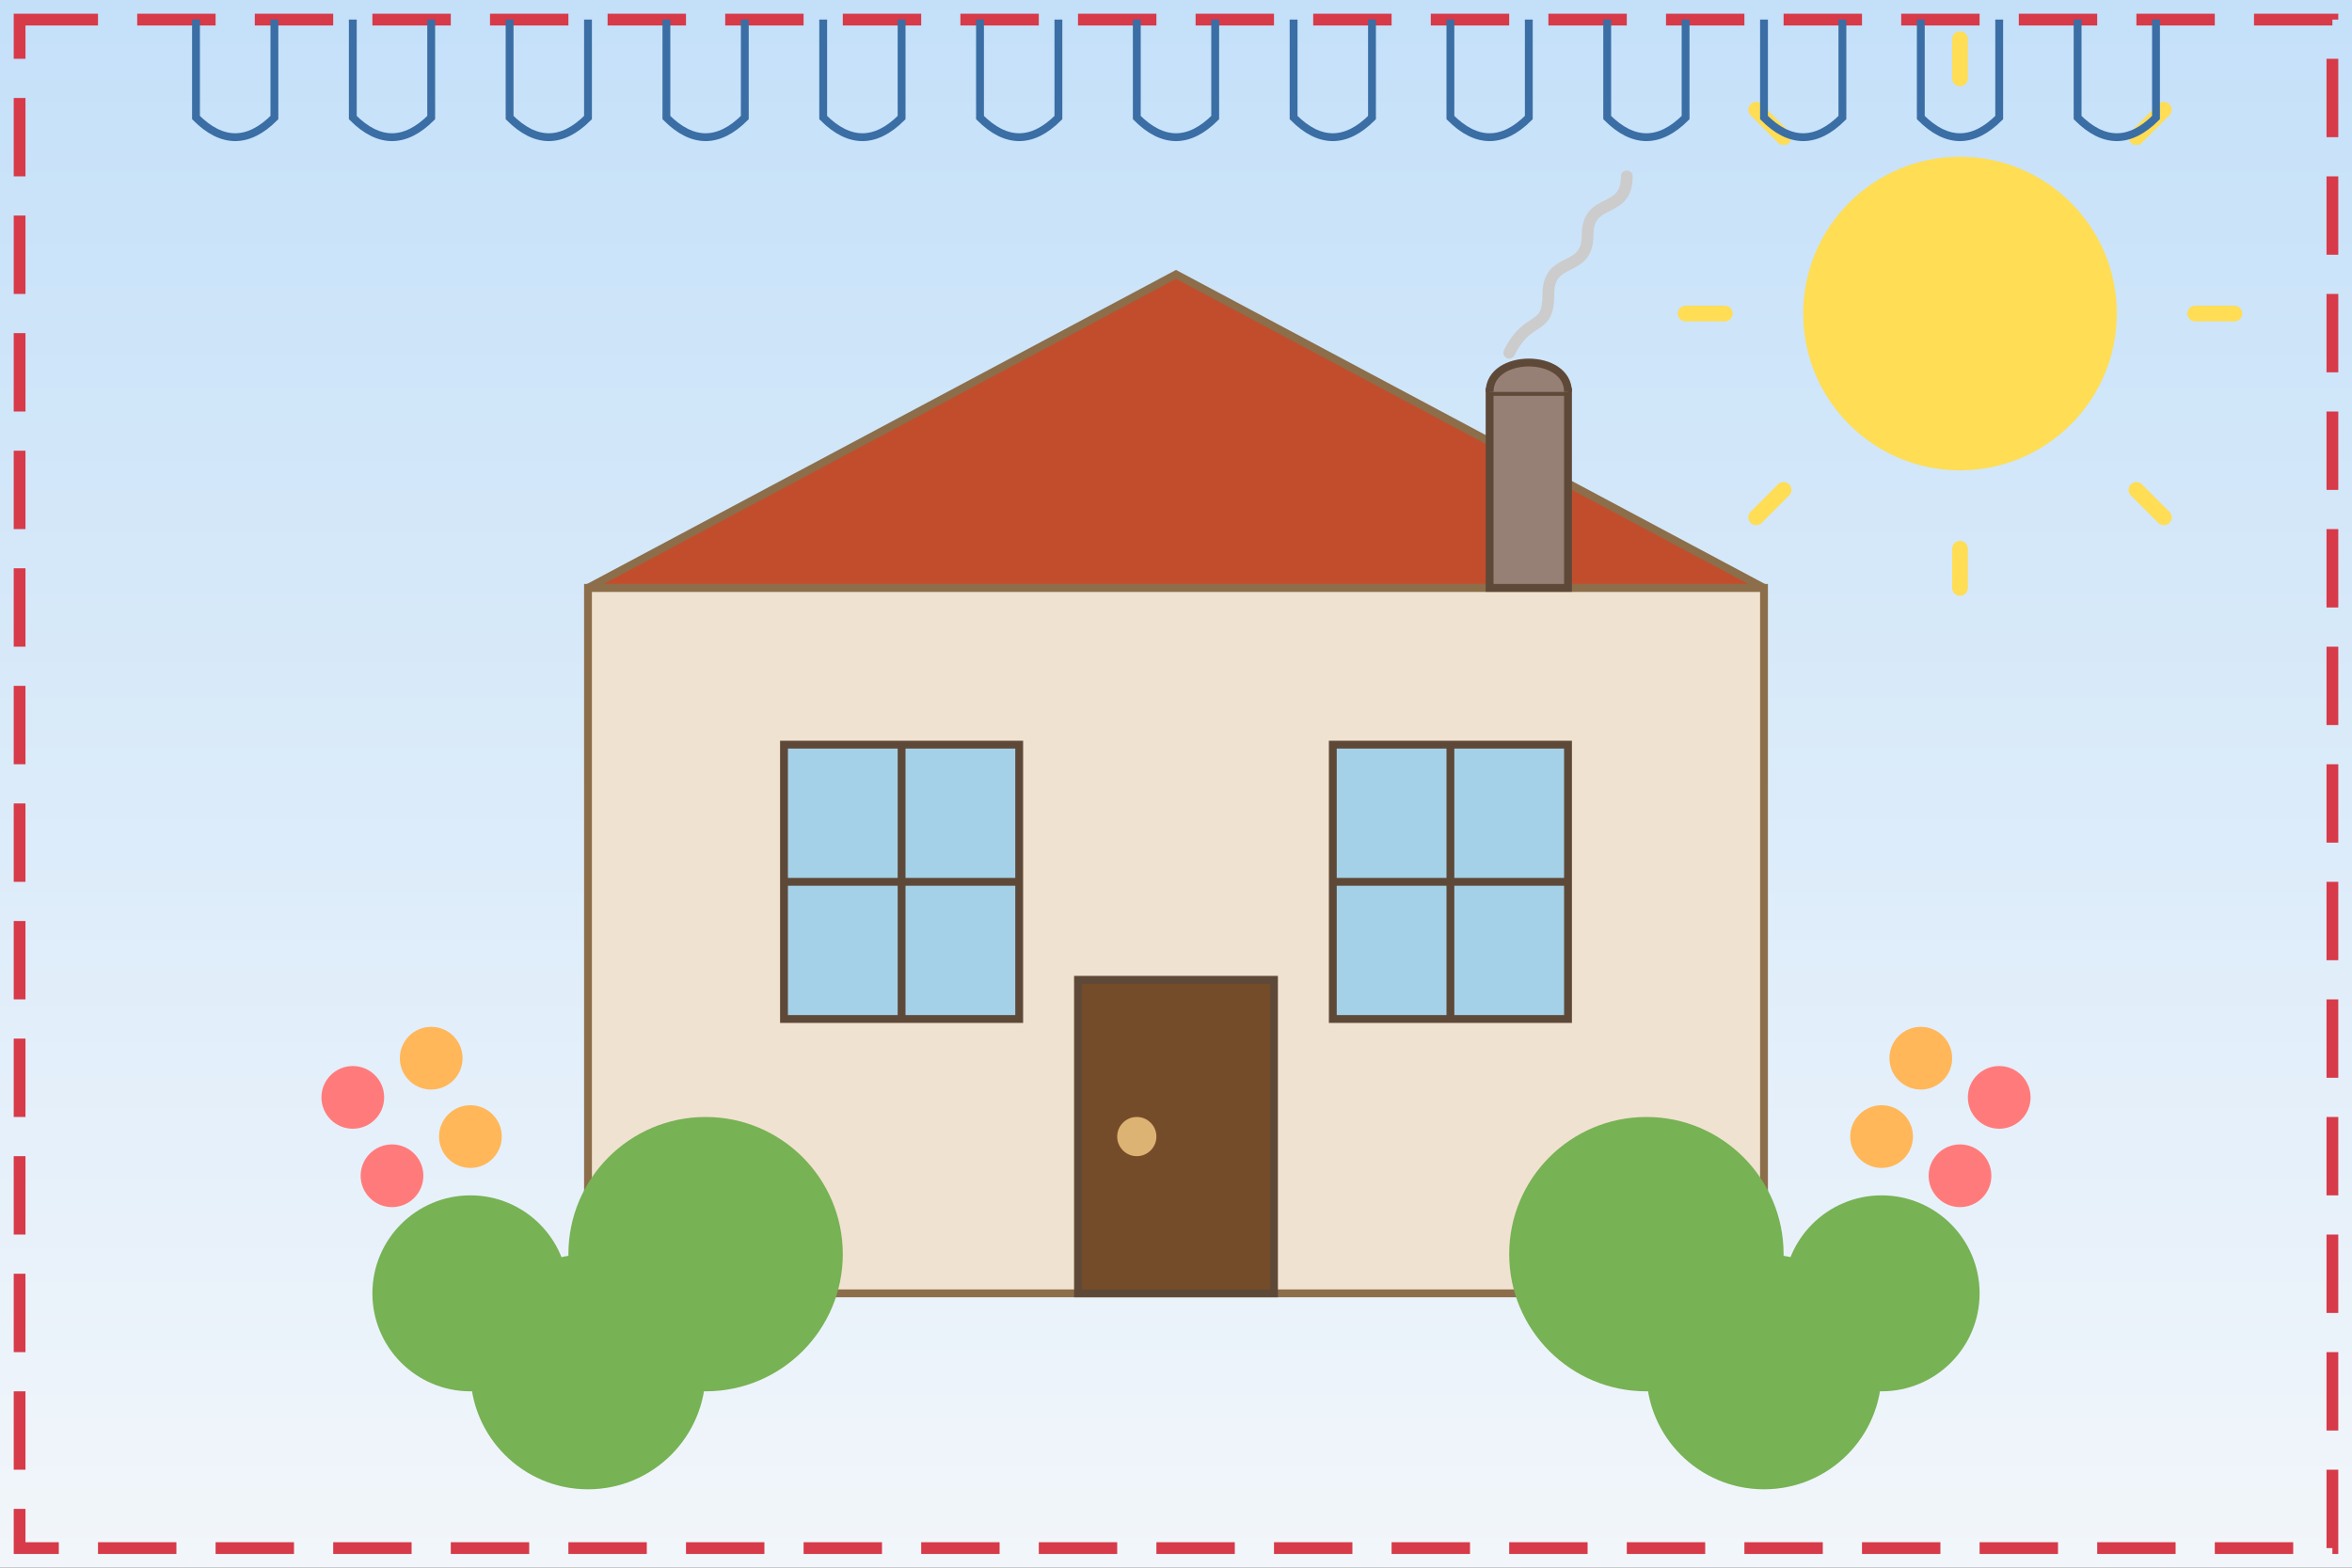 <svg xmlns="http://www.w3.org/2000/svg" width="600" height="400" viewBox="0 0 600 400">
  <rect x="0" y="0" width="600" height="400" fill="#333333" stroke="none"/>
  <defs>
    <linearGradient id="skyGradient" x1="0%" y1="0%" x2="0%" y2="100%">
      <stop offset="0%" stop-color="#c4e0f9" />
      <stop offset="100%" stop-color="#f2f6fa" />
    </linearGradient>
  </defs>
  
  <!-- Background -->
  <rect width="600" height="400" fill="url(#skyGradient)" />
  
  <!-- Traditional Polish House -->
  <rect x="150" y="150" width="300" height="180" fill="#f0e2d0" stroke="#8c6e4a" stroke-width="2" />
  <polygon points="150,150 300,70 450,150" fill="#c24d2c" stroke="#8c6e4a" stroke-width="2" />
  
  <!-- Windows -->
  <rect x="200" y="190" width="60" height="70" fill="#a5d1e8" stroke="#5e4938" stroke-width="2" />
  <line x1="230" y1="190" x2="230" y2="260" stroke="#5e4938" stroke-width="2" />
  <line x1="200" y1="225" x2="260" y2="225" stroke="#5e4938" stroke-width="2" />
  
  <rect x="340" y="190" width="60" height="70" fill="#a5d1e8" stroke="#5e4938" stroke-width="2" />
  <line x1="370" y1="190" x2="370" y2="260" stroke="#5e4938" stroke-width="2" />
  <line x1="340" y1="225" x2="400" y2="225" stroke="#5e4938" stroke-width="2" />
  
  <!-- Door -->
  <rect x="275" y="250" width="50" height="80" fill="#754c29" stroke="#5e4938" stroke-width="2" />
  <circle cx="290" cy="290" r="5" fill="#ddb373" />
  
  <!-- Chimney -->
  <rect x="380" y="100" width="20" height="50" fill="#968075" stroke="#5e4938" stroke-width="2" />
  <path d="M380,100 C380,90 400,90 400,100" fill="#968075" stroke="#5e4938" stroke-width="2" />
  
  <!-- Smoke from Chimney -->
  <path d="M385,90 C390,80 395,85 395,75 C395,65 405,70 405,60 C405,50 415,55 415,45" fill="none" stroke="#cccccc" stroke-width="3" stroke-linecap="round" />
  
  <!-- Garden Elements -->
  <circle cx="150" cy="350" r="30" fill="#77b255" />
  <circle cx="120" cy="330" r="25" fill="#77b255" />
  <circle cx="180" cy="320" r="35" fill="#77b255" />
  
  <circle cx="450" cy="350" r="30" fill="#77b255" />
  <circle cx="480" cy="330" r="25" fill="#77b255" />
  <circle cx="420" cy="320" r="35" fill="#77b255" />
  
  <!-- Flowers -->
  <circle cx="100" cy="300" r="8" fill="#ff7b7b" />
  <circle cx="120" cy="290" r="8" fill="#ffb759" />
  <circle cx="90" cy="280" r="8" fill="#ff7b7b" />
  <circle cx="110" cy="270" r="8" fill="#ffb759" />
  
  <circle cx="500" cy="300" r="8" fill="#ff7b7b" />
  <circle cx="480" cy="290" r="8" fill="#ffb759" />
  <circle cx="510" cy="280" r="8" fill="#ff7b7b" />
  <circle cx="490" cy="270" r="8" fill="#ffb759" />
  
  <!-- Sun -->
  <circle cx="500" cy="80" r="40" fill="#ffdd55" />
  <path d="M500,20 L500,10" stroke="#ffdd55" stroke-width="4" stroke-linecap="round" />
  <path d="M500,150 L500,140" stroke="#ffdd55" stroke-width="4" stroke-linecap="round" />
  <path d="M430,80 L440,80" stroke="#ffdd55" stroke-width="4" stroke-linecap="round" />
  <path d="M560,80 L570,80" stroke="#ffdd55" stroke-width="4" stroke-linecap="round" />
  <path d="M448,28 L455,35" stroke="#ffdd55" stroke-width="4" stroke-linecap="round" />
  <path d="M545,125 L552,132" stroke="#ffdd55" stroke-width="4" stroke-linecap="round" />
  <path d="M448,132 L455,125" stroke="#ffdd55" stroke-width="4" stroke-linecap="round" />
  <path d="M545,35 L552,28" stroke="#ffdd55" stroke-width="4" stroke-linecap="round" />
  
  <!-- Polish Folk Pattern Border -->
  <rect x="5" y="5" width="590" height="390" fill="none" stroke="#d73a49" stroke-width="3" stroke-dasharray="20 10" />
  <path d="M50,5 L50,30 Q60,40 70,30 L70,5" fill="none" stroke="#3a6ea5" stroke-width="2" />
  <path d="M90,5 L90,30 Q100,40 110,30 L110,5" fill="none" stroke="#3a6ea5" stroke-width="2" />
  <path d="M130,5 L130,30 Q140,40 150,30 L150,5" fill="none" stroke="#3a6ea5" stroke-width="2" />
  <path d="M170,5 L170,30 Q180,40 190,30 L190,5" fill="none" stroke="#3a6ea5" stroke-width="2" />
  <path d="M210,5 L210,30 Q220,40 230,30 L230,5" fill="none" stroke="#3a6ea5" stroke-width="2" />
  <path d="M250,5 L250,30 Q260,40 270,30 L270,5" fill="none" stroke="#3a6ea5" stroke-width="2" />
  <path d="M290,5 L290,30 Q300,40 310,30 L310,5" fill="none" stroke="#3a6ea5" stroke-width="2" />
  <path d="M330,5 L330,30 Q340,40 350,30 L350,5" fill="none" stroke="#3a6ea5" stroke-width="2" />
  <path d="M370,5 L370,30 Q380,40 390,30 L390,5" fill="none" stroke="#3a6ea5" stroke-width="2" />
  <path d="M410,5 L410,30 Q420,40 430,30 L430,5" fill="none" stroke="#3a6ea5" stroke-width="2" />
  <path d="M450,5 L450,30 Q460,40 470,30 L470,5" fill="none" stroke="#3a6ea5" stroke-width="2" />
  <path d="M490,5 L490,30 Q500,40 510,30 L510,5" fill="none" stroke="#3a6ea5" stroke-width="2" />
  <path d="M530,5 L530,30 Q540,40 550,30 L550,5" fill="none" stroke="#3a6ea5" stroke-width="2" />
</svg>
